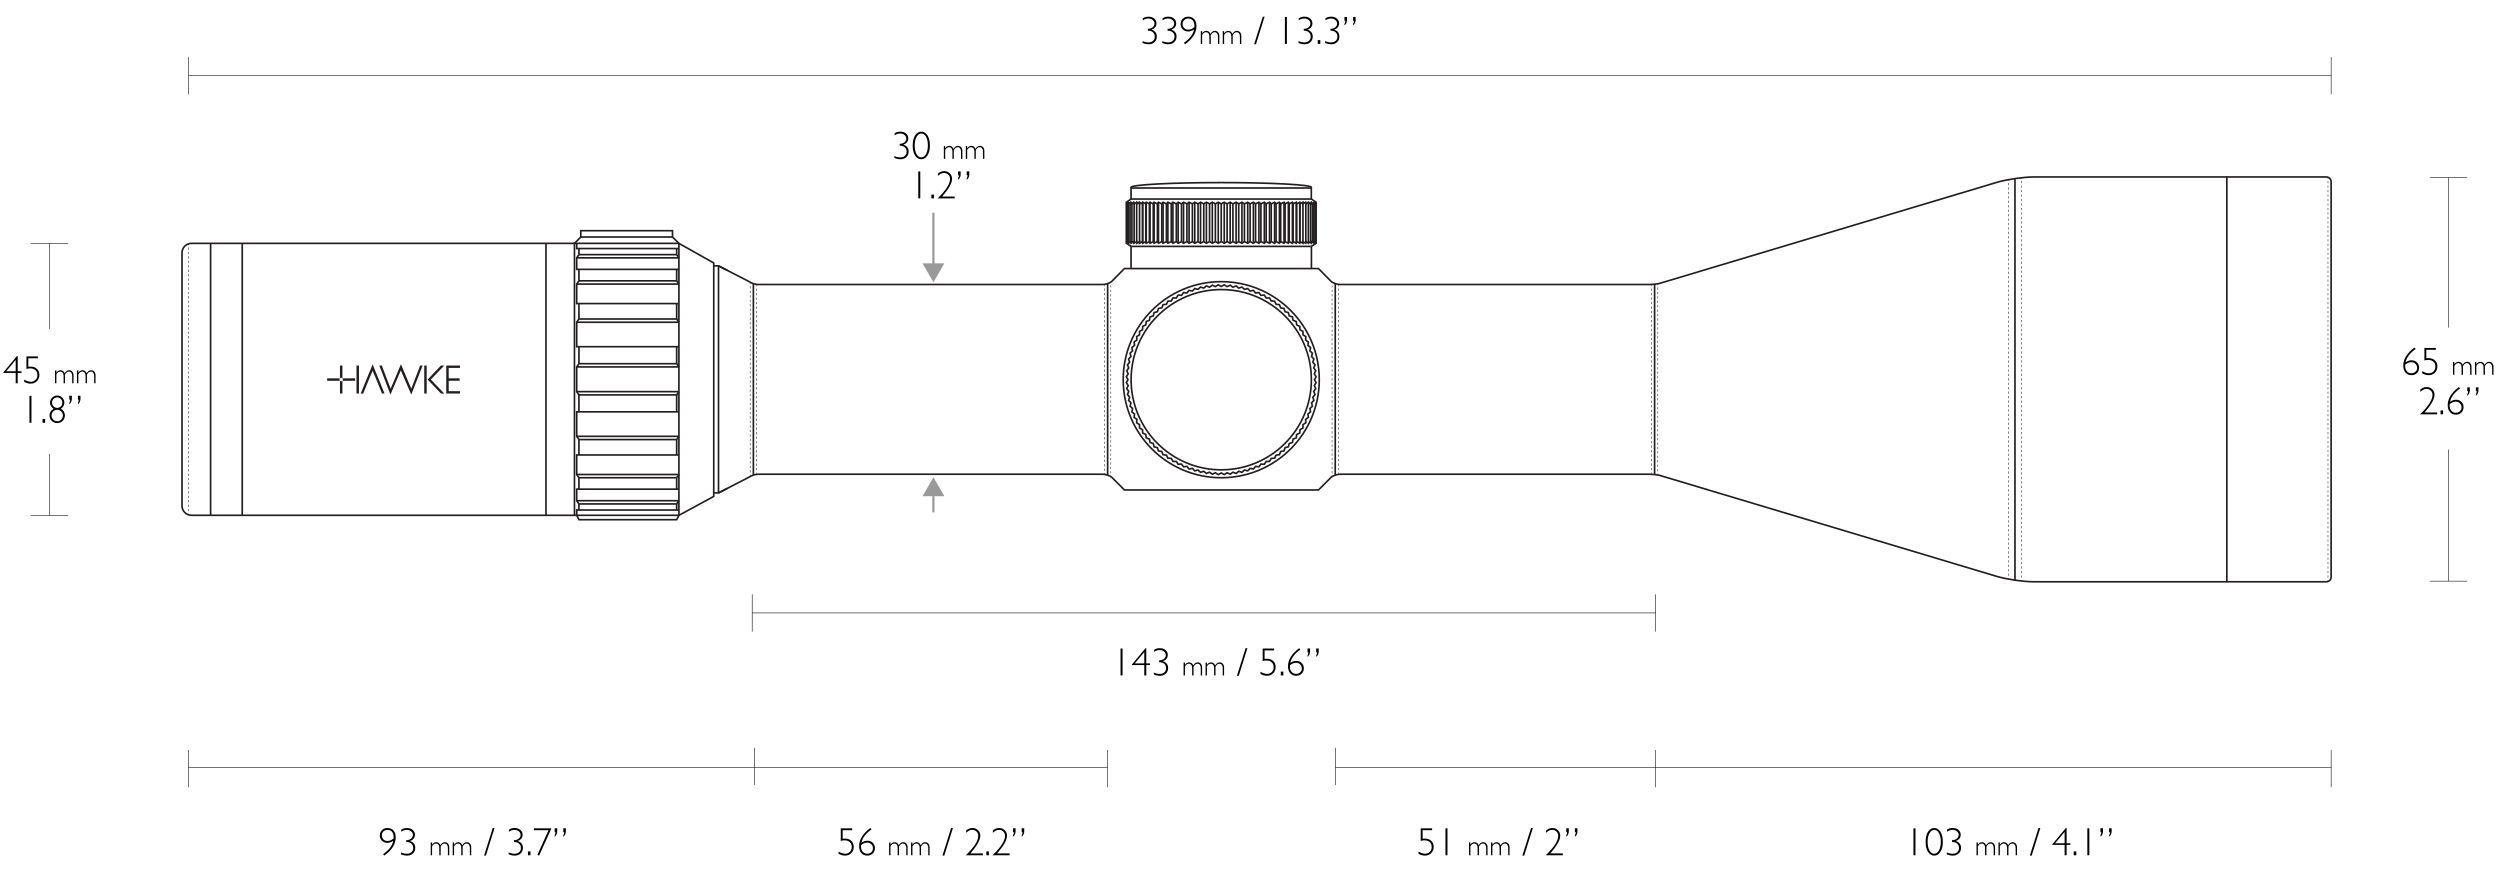 <?xml version="1.0" encoding="UTF-8"?><svg xmlns="http://www.w3.org/2000/svg" width="1140" height="400" viewBox="0 0 1140 400"><defs><style>.cls-1{stroke-dasharray:0 0 1.022 1.022;}.cls-1,.cls-2,.cls-3,.cls-4,.cls-5,.cls-6,.cls-7,.cls-8,.cls-9,.cls-10,.cls-11,.cls-12,.cls-13{fill:none;stroke-miterlimit:10;}.cls-1,.cls-2,.cls-3,.cls-4,.cls-6,.cls-7,.cls-8,.cls-9,.cls-10,.cls-11,.cls-12{stroke:#231f20;}.cls-1,.cls-3,.cls-4,.cls-6,.cls-7,.cls-8,.cls-9,.cls-10,.cls-11,.cls-12{stroke-width:.254px;}.cls-2{stroke-width:.763px;}.cls-4{stroke-dasharray:0 0 1.011 1.011;}.cls-5{stroke:#999;}.cls-6{stroke-dasharray:0 0 1.023 1.023;}.cls-7{stroke-dasharray:0 0 1.01 1.01;}.cls-8{stroke-dasharray:0 0 1.012 1.012;}.cls-9{stroke-dasharray:0 0 1.023 1.023;}.cls-14,.cls-15,.cls-16{stroke-width:0px;}.cls-10{stroke-dasharray:0 0 1.027 1.027;}.cls-11{stroke-dasharray:0 0 1.009 1.009;}.cls-12{stroke-dasharray:0 0 1.022 1.022;}.cls-15{fill:#231f20;}.cls-16{fill:#999;}.cls-13{stroke:#000;stroke-width:.25px;}</style></defs><g id="SCOPE"><polyline class="cls-2" points="325.464 121.225 327.642 121.225 331.821 123.379"/><line class="cls-2" x1="505.077" y1="216.546" x2="505.077" y2="129.286"/><line class="cls-3" x1="506.52" y1="217.414" x2="506.52" y2="216.905"/><line class="cls-11" x1="506.52" y1="215.896" x2="506.52" y2="129.593"/><line class="cls-3" x1="506.52" y1="129.089" x2="506.52" y2="128.58"/><line class="cls-3" x1="503.634" y1="216.259" x2="503.634" y2="215.751"/><line class="cls-10" x1="503.634" y1="214.724" x2="503.634" y2="131.045"/><line class="cls-3" x1="503.634" y1="130.531" x2="503.634" y2="130.023"/><line class="cls-2" x1="608.869" y1="129.2" x2="608.869" y2="216.794"/><line class="cls-3" x1="610.313" y1="130.023" x2="610.313" y2="130.531"/><line class="cls-6" x1="610.313" y1="131.555" x2="610.313" y2="214.951"/><line class="cls-3" x1="610.313" y1="215.463" x2="610.313" y2="215.971"/><line class="cls-3" x1="607.425" y1="128.58" x2="607.425" y2="129.089"/><line class="cls-11" x1="607.425" y1="130.098" x2="607.425" y2="216.4"/><line class="cls-3" x1="607.425" y1="216.905" x2="607.425" y2="217.414"/><line class="cls-2" x1="754.5" y1="129.446" x2="754.5" y2="216.442"/><line class="cls-3" x1="755.943" y1="129.552" x2="755.943" y2="130.06"/><line class="cls-7" x1="755.943" y1="131.071" x2="755.943" y2="215.428"/><line class="cls-3" x1="755.943" y1="215.934" x2="755.943" y2="216.442"/><line class="cls-3" x1="753.058" y1="130.023" x2="753.058" y2="130.531"/><line class="cls-6" x1="753.058" y1="131.555" x2="753.058" y2="214.951"/><line class="cls-3" x1="753.058" y1="215.463" x2="753.058" y2="215.971"/><line class="cls-2" x1="918.823" y1="81.439" x2="918.823" y2="264.555"/><line class="cls-2" x1="1015.433" y1="80.703" x2="1015.433" y2="265.291"/><line class="cls-3" x1="921.712" y1="80.992" x2="921.712" y2="81.501"/><line class="cls-1" x1="921.712" y1="82.522" x2="921.712" y2="263.906"/><line class="cls-3" x1="921.712" y1="264.417" x2="921.712" y2="264.926"/><line class="cls-3" x1="915.936" y1="81.912" x2="915.936" y2="82.421"/><line class="cls-8" x1="915.936" y1="83.433" x2="915.936" y2="263.068"/><line class="cls-3" x1="915.936" y1="263.574" x2="915.936" y2="264.082"/><line class="cls-3" x1="85.886" y1="111.31" x2="85.886" y2="111.819"/><line class="cls-4" x1="85.886" y1="112.83" x2="85.886" y2="233.677"/><line class="cls-3" x1="85.886" y1="234.183" x2="85.886" y2="234.691"/><line class="cls-2" x1="110.457" y1="110.974" x2="110.457" y2="234.979"/><line class="cls-2" x1="248.968" y1="110.974" x2="248.968" y2="234.979"/><polygon class="cls-2" points="302.099 234.99 261.956 234.99 261.956 110.987 305.417 110.987 309.582 110.974 325.464 119.928 325.464 226.355 309.582 234.979 302.099 234.99"/><line class="cls-2" x1="343.541" y1="216.548" x2="343.541" y2="129.446"/><line class="cls-3" x1="344.984" y1="215.971" x2="344.984" y2="215.463"/><line class="cls-6" x1="344.984" y1="214.439" x2="344.984" y2="131.043"/><line class="cls-3" x1="344.984" y1="130.531" x2="344.984" y2="130.023"/><line class="cls-3" x1="342.097" y1="216.969" x2="342.097" y2="216.46"/><line class="cls-9" x1="342.097" y1="215.437" x2="342.097" y2="130.045"/><line class="cls-3" x1="342.097" y1="129.534" x2="342.097" y2="129.025"/><line class="cls-2" x1="327.642" y1="224.769" x2="327.642" y2="121.225"/><path class="cls-2" d="M261.969,110.974H87.326c-2.39,0-4.326,1.938-4.326,4.326v115.353c0,2.391,1.937,4.326,4.326,4.326h174.643"/><line class="cls-2" x1="96.036" y1="110.974" x2="96.036" y2="234.979"/><polygon class="cls-15" points="164.464 179.448 165.628 179.448 167.335 175.257 167.631 174.518 169.917 169.016 172.186 174.516 174.19 179.448 175.355 179.448 169.918 166.14 164.464 179.448 164.464 179.448"/><polygon class="cls-15" points="187.537 177.229 182.825 166.084 178.128 177.235 174.111 166.693 172.967 166.693 178.036 179.957 182.775 168.905 187.53 179.951 192.726 166.693 191.581 166.693 187.537 177.229 187.537 177.229"/><polygon class="cls-15" points="201.063 166.693 195.007 173.073 201.078 179.448 202.574 179.448 196.448 173.079 202.575 166.693 201.063 166.693 201.063 166.693"/><polygon class="cls-15" points="193.451 179.452 194.571 179.452 194.571 166.693 193.451 166.693 193.451 179.452 193.451 179.452"/><polygon class="cls-15" points="203.489 179.448 209.752 179.448 209.752 178.377 204.611 178.377 204.611 173.628 209.599 173.628 209.599 172.519 204.611 172.519 204.611 167.764 209.752 167.764 209.752 166.693 203.489 166.693 203.489 179.448 203.489 179.448"/><polygon class="cls-15" points="162.568 179.452 163.688 179.452 163.688 166.693 162.568 166.693 162.568 179.452 162.568 179.452"/><path class="cls-15" d="M149.184,172.513v1.121h5.836c-.144-.145-.232-.342-.232-.56s.087-.417.232-.56h-5.836Z"/><path class="cls-15" d="M155.023,172.511c.143-.143.341-.233.56-.233.217,0,.414.089.558.233v-5.818h-1.119v5.818h0Z"/><path class="cls-15" d="M156.376,173.073c0,.219-.088.415-.231.56h5.798v-1.121h-5.799c.143.143.232.342.232.56h0Z"/><path class="cls-15" d="M155.023,173.636v5.817h1.119v-5.817c-.144.143-.342.231-.558.231-.22,0-.417-.087-.56-.231h0Z"/><line class="cls-3" x1="1061.559" y1="80.992" x2="1061.559" y2="81.501"/><line class="cls-12" x1="1061.559" y1="82.523" x2="1061.559" y2="263.983"/><line class="cls-3" x1="1061.559" y1="264.494" x2="1061.559" y2="265.003"/><polyline class="cls-2" points="331.741 222.655 327.642 224.769 325.464 224.769"/><path class="cls-2" d="M597.985,173.14c0,22.7-18.401,41.1-41.1,41.1s-41.1-18.4-41.1-41.1,18.401-41.099,41.1-41.099,41.1,18.4,41.1,41.099Z"/><polygon class="cls-2" points="556.884 130.617 558.244 129.878 559.554 130.701 560.958 130.051 562.214 130.951 563.656 130.39 564.853 131.37 566.325 130.899 567.458 131.952 568.96 131.577 570.023 132.698 571.546 132.415 572.539 133.604 574.073 133.419 574.99 134.663 576.536 134.576 577.37 135.877 578.918 135.885 579.67 137.237 581.214 137.342 581.877 138.737 583.414 138.94 583.99 140.374 585.508 140.672 585.993 142.141 587.49 142.535 587.884 144.031 589.352 144.516 589.65 146.034 591.087 146.612 591.288 148.147 592.685 148.812 592.788 150.356 594.141 151.108 594.149 152.654 595.451 153.49 595.361 155.034 596.607 155.951 596.423 157.487 597.609 158.478 597.329 160 598.45 161.064 598.074 162.566 599.127 163.699 598.656 165.172 599.636 166.37 599.074 167.812 599.976 169.069 599.326 170.471 600.147 171.781 599.408 173.14 600.147 174.499 599.326 175.811 599.976 177.214 599.074 178.47 599.636 179.912 598.656 181.109 599.127 182.581 598.074 183.714 598.45 185.216 597.329 186.282 597.609 187.802 596.423 188.795 596.607 190.33 595.361 191.246 595.451 192.792 594.149 193.626 594.141 195.175 592.788 195.926 592.685 197.47 591.288 198.134 591.087 199.67 589.65 200.246 589.352 201.764 587.884 202.249 587.49 203.746 585.993 204.139 585.508 205.608 583.99 205.906 583.414 207.341 581.877 207.543 581.214 208.94 579.67 209.044 578.918 210.397 577.37 210.405 576.536 211.707 574.99 211.617 574.073 212.863 572.539 212.678 571.546 213.865 570.023 213.584 568.96 214.705 567.458 214.33 566.325 215.381 564.853 214.91 563.656 215.89 562.214 215.329 560.958 216.232 559.554 215.582 558.244 216.402 556.884 215.663 555.525 216.402 554.214 215.582 552.811 216.232 551.555 215.329 550.113 215.89 548.915 214.91 547.443 215.381 546.31 214.33 544.808 214.705 543.744 213.584 542.222 213.865 541.23 212.678 539.694 212.863 538.778 211.617 537.233 211.707 536.396 210.405 534.85 210.397 534.099 209.044 532.555 208.94 531.89 207.543 530.355 207.341 529.778 205.906 528.26 205.608 527.775 204.139 526.278 203.746 525.885 202.249 524.416 201.764 524.118 200.246 522.682 199.67 522.481 198.134 521.085 197.47 520.98 195.926 519.628 195.175 519.619 193.626 518.318 192.792 518.407 191.246 517.161 190.33 517.347 188.795 516.16 187.802 516.441 186.282 515.32 185.216 515.695 183.714 514.642 182.581 515.113 181.109 514.133 179.912 514.695 178.47 513.793 177.214 514.443 175.811 513.621 174.499 514.361 173.14 513.621 171.781 514.443 170.471 513.793 169.069 514.695 167.812 514.133 166.37 515.113 165.172 514.642 163.699 515.695 162.566 515.32 161.064 516.441 160 516.16 158.478 517.347 157.487 517.161 155.951 518.407 155.034 518.318 153.49 519.619 152.654 519.628 151.108 520.98 150.356 521.085 148.812 522.481 148.147 522.682 146.612 524.118 146.034 524.416 144.516 525.885 144.031 526.278 142.535 527.775 142.141 528.26 140.672 529.778 140.374 530.355 138.94 531.89 138.737 532.555 137.342 534.099 137.237 534.85 135.885 536.396 135.877 537.233 134.576 538.778 134.663 539.694 133.419 541.23 133.604 542.222 132.415 543.744 132.698 544.808 131.577 546.31 131.952 547.443 130.899 548.915 131.37 550.113 130.39 551.555 130.951 552.811 130.051 554.214 130.701 555.525 129.878 556.884 130.617"/><path class="cls-2" d="M601.59,173.142c0,24.689-20.016,44.703-44.705,44.703s-44.705-20.014-44.705-44.703,20.015-44.705,44.705-44.705,44.705,20.014,44.705,44.705Z"/><polygon class="cls-2" points="513.621 110.169 513.621 110.334 514.377 110.169 514.465 110.911 515.686 110.169 515.775 110.911 516.996 110.169 517.097 110.911 518.318 110.169 518.407 110.911 519.628 110.169 519.628 110.911 520.98 110.169 521.085 110.911 522.481 110.169 522.682 110.911 524.118 110.169 524.416 110.911 525.885 110.169 526.278 110.911 527.775 110.169 528.26 110.911 529.778 110.169 530.355 110.911 531.89 110.169 532.555 110.911 534.099 110.169 534.85 110.911 536.398 110.169 537.233 110.911 538.778 110.169 539.694 110.911 541.23 110.169 542.222 110.911 543.744 110.169 544.808 110.911 546.31 110.169 547.443 110.911 548.915 110.169 550.113 110.911 551.555 110.169 552.811 110.911 554.214 110.169 555.525 110.911 556.884 110.171 558.244 110.911 559.554 110.169 560.958 110.911 562.214 110.169 563.656 110.911 564.853 110.169 566.325 110.911 567.458 110.169 568.96 110.911 570.023 110.169 571.546 110.911 572.539 110.169 574.073 110.911 574.99 110.169 576.536 110.911 577.37 110.169 578.918 110.911 579.67 110.169 581.214 110.911 581.877 110.169 583.414 110.911 583.99 110.169 585.508 110.911 585.993 110.169 587.49 110.911 587.884 110.169 589.352 110.911 589.65 110.169 591.087 110.911 591.288 110.169 592.685 110.911 592.788 110.169 594.141 110.911 594.141 110.169 595.361 110.911 595.451 110.169 596.671 110.911 596.773 110.169 597.995 110.911 598.082 110.169 599.304 110.911 599.392 110.169 600.147 110.334 600.147 110.169 600.147 92.958 600.147 92.793 599.392 92.958 599.304 92.217 598.082 92.958 597.995 92.217 596.773 92.958 596.671 92.217 595.451 92.958 595.361 92.217 594.141 92.958 594.141 92.217 592.788 92.958 592.685 92.217 591.288 92.958 591.087 92.217 589.65 92.958 589.352 92.217 587.884 92.958 587.49 92.217 585.993 92.958 585.508 92.217 583.99 92.958 583.414 92.217 581.877 92.958 581.214 92.217 579.67 92.958 578.918 92.217 577.37 92.958 576.536 92.217 574.99 92.958 574.073 92.217 572.539 92.958 571.546 92.217 570.023 92.958 568.96 92.217 567.458 92.958 566.325 92.217 564.853 92.958 563.656 92.217 562.214 92.958 560.958 92.217 559.554 92.958 558.244 92.217 556.884 92.956 555.525 92.217 554.214 92.958 552.811 92.217 551.555 92.958 550.113 92.217 548.915 92.958 547.443 92.217 546.31 92.958 544.808 92.217 543.744 92.958 542.222 92.217 541.23 92.958 539.694 92.217 538.778 92.958 537.233 92.217 536.398 92.958 534.85 92.217 534.099 92.958 532.555 92.217 531.89 92.958 530.355 92.217 529.778 92.958 528.26 92.217 527.775 92.958 526.278 92.217 525.885 92.958 524.416 92.217 524.118 92.958 522.682 92.217 522.481 92.958 521.085 92.217 520.98 92.958 519.628 92.217 519.628 92.958 518.407 92.217 518.318 92.958 517.097 92.217 516.996 92.958 515.775 92.217 515.686 92.958 514.465 92.217 514.377 92.958 513.621 92.793 513.621 92.958 513.621 110.169"/><line class="cls-2" x1="558.244" y1="92.217" x2="558.244" y2="110.911"/><line class="cls-2" x1="560.958" y1="92.217" x2="560.958" y2="110.911"/><line class="cls-2" x1="563.656" y1="92.217" x2="563.656" y2="110.911"/><line class="cls-2" x1="566.325" y1="92.217" x2="566.325" y2="110.911"/><line class="cls-2" x1="568.96" y1="92.217" x2="568.96" y2="110.911"/><line class="cls-2" x1="571.546" y1="92.217" x2="571.546" y2="110.911"/><line class="cls-2" x1="574.073" y1="92.217" x2="574.073" y2="110.911"/><line class="cls-2" x1="576.536" y1="92.217" x2="576.536" y2="110.911"/><line class="cls-2" x1="578.918" y1="92.217" x2="578.918" y2="110.911"/><line class="cls-2" x1="581.214" y1="92.217" x2="581.214" y2="110.911"/><line class="cls-2" x1="585.508" y1="92.217" x2="585.508" y2="110.911"/><line class="cls-2" x1="587.49" y1="92.217" x2="587.49" y2="110.911"/><line class="cls-2" x1="589.352" y1="92.217" x2="589.352" y2="110.911"/><line class="cls-2" x1="591.087" y1="92.217" x2="591.087" y2="110.911"/><line class="cls-2" x1="592.685" y1="92.217" x2="592.685" y2="110.911"/><line class="cls-2" x1="594.141" y1="92.217" x2="594.141" y2="110.911"/><line class="cls-2" x1="595.451" y1="92.505" x2="595.451" y2="110.623"/><line class="cls-2" x1="596.607" y1="92.217" x2="596.607" y2="110.911"/><line class="cls-2" x1="597.609" y1="92.505" x2="597.609" y2="110.623"/><line class="cls-2" x1="598.45" y1="92.505" x2="598.45" y2="110.623"/><line class="cls-2" x1="599.127" y1="92.217" x2="599.127" y2="110.911"/><line class="cls-2" x1="599.636" y1="92.217" x2="599.636" y2="110.911"/><line class="cls-2" x1="599.976" y1="92.505" x2="599.976" y2="110.623"/><line class="cls-2" x1="583.414" y1="92.217" x2="583.414" y2="110.911"/><line class="cls-2" x1="556.884" y1="92.958" x2="556.884" y2="110.209"/><line class="cls-2" x1="559.554" y1="92.958" x2="559.554" y2="110.209"/><line class="cls-2" x1="562.214" y1="92.958" x2="562.214" y2="110.209"/><line class="cls-2" x1="564.853" y1="92.958" x2="564.853" y2="110.209"/><line class="cls-2" x1="567.458" y1="92.958" x2="567.458" y2="110.209"/><line class="cls-2" x1="570.04" y1="93.061" x2="570.04" y2="110.312"/><line class="cls-2" x1="572.539" y1="92.958" x2="572.539" y2="110.209"/><line class="cls-2" x1="574.99" y1="92.958" x2="574.99" y2="110.209"/><line class="cls-2" x1="577.37" y1="92.958" x2="577.37" y2="110.209"/><line class="cls-2" x1="579.67" y1="92.958" x2="579.67" y2="110.209"/><line class="cls-2" x1="581.877" y1="92.958" x2="581.877" y2="110.209"/><line class="cls-2" x1="583.99" y1="92.958" x2="583.99" y2="110.209"/><line class="cls-2" x1="585.993" y1="92.958" x2="585.993" y2="110.209"/><line class="cls-2" x1="587.884" y1="92.958" x2="587.884" y2="110.209"/><line class="cls-2" x1="589.65" y1="92.958" x2="589.65" y2="110.209"/><line class="cls-2" x1="591.288" y1="92.958" x2="591.288" y2="110.209"/><line class="cls-2" x1="592.788" y1="92.958" x2="592.788" y2="110.209"/><line class="cls-2" x1="555.525" y1="110.911" x2="555.525" y2="92.217"/><line class="cls-2" x1="552.811" y1="110.911" x2="552.811" y2="92.217"/><line class="cls-2" x1="550.113" y1="110.911" x2="550.113" y2="92.217"/><line class="cls-2" x1="547.443" y1="110.911" x2="547.443" y2="92.217"/><line class="cls-2" x1="544.808" y1="110.911" x2="544.808" y2="92.217"/><line class="cls-2" x1="542.222" y1="110.911" x2="542.222" y2="92.217"/><line class="cls-2" x1="539.694" y1="110.911" x2="539.694" y2="92.217"/><line class="cls-2" x1="537.233" y1="110.911" x2="537.233" y2="92.217"/><line class="cls-2" x1="534.85" y1="110.911" x2="534.85" y2="92.217"/><line class="cls-2" x1="532.555" y1="110.911" x2="532.555" y2="92.217"/><line class="cls-2" x1="528.26" y1="110.911" x2="528.26" y2="92.217"/><line class="cls-2" x1="526.278" y1="110.911" x2="526.278" y2="92.217"/><line class="cls-2" x1="524.416" y1="110.911" x2="524.416" y2="92.217"/><line class="cls-2" x1="522.682" y1="110.911" x2="522.682" y2="92.217"/><line class="cls-2" x1="521.085" y1="110.911" x2="521.085" y2="92.217"/><line class="cls-2" x1="519.628" y1="110.911" x2="519.628" y2="92.217"/><line class="cls-2" x1="518.318" y1="110.623" x2="518.318" y2="92.505"/><line class="cls-2" x1="517.162" y1="110.911" x2="517.162" y2="92.217"/><line class="cls-2" x1="516.159" y1="110.623" x2="516.159" y2="92.505"/><line class="cls-2" x1="515.319" y1="110.623" x2="515.319" y2="92.505"/><line class="cls-2" x1="514.642" y1="110.911" x2="514.642" y2="92.217"/><line class="cls-2" x1="514.133" y1="110.911" x2="514.133" y2="92.217"/><line class="cls-2" x1="513.793" y1="110.623" x2="513.793" y2="92.505"/><line class="cls-2" x1="530.355" y1="110.911" x2="530.355" y2="92.217"/><line class="cls-2" x1="554.214" y1="110.169" x2="554.214" y2="92.918"/><line class="cls-2" x1="551.555" y1="110.169" x2="551.555" y2="92.918"/><line class="cls-2" x1="548.915" y1="110.169" x2="548.915" y2="92.918"/><line class="cls-2" x1="546.31" y1="110.169" x2="546.31" y2="92.918"/><line class="cls-2" x1="543.728" y1="110.067" x2="543.728" y2="92.816"/><line class="cls-2" x1="541.23" y1="110.169" x2="541.23" y2="92.918"/><line class="cls-2" x1="538.778" y1="110.169" x2="538.778" y2="92.918"/><line class="cls-2" x1="536.398" y1="110.169" x2="536.398" y2="92.918"/><line class="cls-2" x1="534.099" y1="110.169" x2="534.099" y2="92.918"/><line class="cls-2" x1="531.89" y1="110.169" x2="531.89" y2="92.918"/><line class="cls-2" x1="529.778" y1="110.169" x2="529.778" y2="92.918"/><line class="cls-2" x1="527.775" y1="110.169" x2="527.775" y2="92.918"/><line class="cls-2" x1="525.885" y1="110.169" x2="525.885" y2="92.918"/><line class="cls-2" x1="524.118" y1="110.169" x2="524.118" y2="92.918"/><line class="cls-2" x1="522.481" y1="110.169" x2="522.481" y2="92.918"/><line class="cls-2" x1="520.98" y1="110.169" x2="520.98" y2="92.918"/><polyline class="cls-2" points="515.762 90.773 515.762 85.727 597.961 85.727 597.961 90.773"/><line class="cls-2" x1="515.762" y1="112.358" x2="598.074" y2="112.358"/><polyline class="cls-2" points="515.762 122.469 515.762 112.373 513.621 110.927 513.621 110.551"/><polyline class="cls-2" points="598.007 122.469 598.007 112.373 600.147 110.927 600.147 110.484"/><polyline class="cls-2" points="600.147 92.663 600.147 92.22 598.007 90.773 515.762 90.773 513.621 92.22 513.621 92.595"/><path class="cls-2" d="M516.061,85.684c-.198-.086-.299-.172-.299-.261,0-1.19,18.494-2.163,41.099-2.163s41.1.973,41.1,2.163c0,.085-.094.169-.276.251"/><line class="cls-2" x1="262.973" y1="178.589" x2="309.582" y2="178.589"/><line class="cls-2" x1="263.993" y1="200.443" x2="308.563" y2="200.443"/><line class="cls-2" x1="262.973" y1="198.966" x2="309.582" y2="198.966"/><line class="cls-2" x1="262.973" y1="216.368" x2="309.582" y2="216.368"/><line class="cls-2" x1="262.973" y1="228.32" x2="309.582" y2="228.32"/><line class="cls-2" x1="309.582" y1="216.368" x2="308.563" y2="217.845"/><polyline class="cls-2" points="263.993 217.845 262.973 216.368 262.973 207.474 309.582 207.474"/><line class="cls-2" x1="263.993" y1="217.845" x2="308.563" y2="217.845"/><line class="cls-2" x1="309.582" y1="228.32" x2="308.563" y2="229.797"/><polyline class="cls-2" points="263.993 229.797 262.973 228.32 262.973 223.063 309.582 223.063"/><polyline class="cls-2" points="262.973 234.919 262.973 232.574 309.582 232.574"/><line class="cls-2" x1="263.993" y1="229.797" x2="308.563" y2="229.797"/><line class="cls-2" x1="309.582" y1="198.966" x2="308.563" y2="200.443"/><polyline class="cls-2" points="263.993 200.443 262.973 198.966 262.973 187.799 309.582 187.799"/><line class="cls-2" x1="263.993" y1="180.066" x2="263.993" y2="187.799"/><line class="cls-2" x1="263.993" y1="200.443" x2="263.993" y2="207.474"/><line class="cls-2" x1="308.563" y1="200.443" x2="308.563" y2="207.474"/><line class="cls-2" x1="263.993" y1="217.845" x2="263.993" y2="223.063"/><line class="cls-2" x1="308.563" y1="217.845" x2="308.563" y2="223.063"/><line class="cls-2" x1="263.993" y1="229.797" x2="263.993" y2="232.574"/><line class="cls-2" x1="308.563" y1="229.797" x2="308.563" y2="232.574"/><line class="cls-2" x1="308.563" y1="180.066" x2="308.563" y2="187.799"/><polyline class="cls-2" points="262.973 234.919 263.993 236.982 308.563 236.982 309.582 235.006"/><polyline class="cls-2" points="309.582 167.317 308.563 165.84 263.993 165.84 262.973 167.317 262.973 178.589 263.993 180.066 308.563 180.066 309.582 178.589"/><line class="cls-2" x1="309.582" y1="167.317" x2="262.973" y2="167.317"/><line class="cls-2" x1="308.563" y1="145.463" x2="263.993" y2="145.463"/><line class="cls-2" x1="309.582" y1="146.94" x2="262.973" y2="146.94"/><line class="cls-2" x1="309.582" y1="129.538" x2="262.973" y2="129.538"/><line class="cls-2" x1="309.582" y1="117.586" x2="262.973" y2="117.586"/><polyline class="cls-2" points="309.582 138.433 262.973 138.433 262.973 129.538 263.993 128.061"/><line class="cls-2" x1="308.563" y1="128.061" x2="309.582" y2="129.538"/><line class="cls-2" x1="308.563" y1="128.061" x2="263.993" y2="128.061"/><polyline class="cls-2" points="309.582 122.843 262.973 122.843 262.973 117.586 263.993 116.109"/><line class="cls-2" x1="308.563" y1="116.109" x2="309.582" y2="117.586"/><polyline class="cls-2" points="309.582 113.332 262.973 113.332 262.973 110.901"/><line class="cls-2" x1="309.582" y1="234.99" x2="309.582" y2="110.987"/><line class="cls-2" x1="308.563" y1="116.109" x2="263.993" y2="116.109"/><polyline class="cls-2" points="309.582 158.107 262.973 158.107 262.973 146.94 263.993 145.463"/><line class="cls-2" x1="308.563" y1="145.463" x2="309.582" y2="146.94"/><line class="cls-2" x1="308.563" y1="165.84" x2="308.563" y2="158.107"/><line class="cls-2" x1="308.563" y1="145.463" x2="308.563" y2="138.433"/><line class="cls-2" x1="263.993" y1="145.463" x2="263.993" y2="138.433"/><line class="cls-2" x1="308.563" y1="128.061" x2="308.563" y2="122.843"/><line class="cls-2" x1="263.993" y1="128.061" x2="263.993" y2="122.843"/><line class="cls-2" x1="308.563" y1="116.109" x2="308.563" y2="113.332"/><line class="cls-2" x1="263.993" y1="116.109" x2="263.993" y2="113.332"/><line class="cls-2" x1="263.993" y1="165.84" x2="263.993" y2="158.107"/><polyline class="cls-2" points="261.956 110.987 264.834 108.081 264.834 105.187 306.668 105.187 306.668 108.081 309.582 110.974"/><line class="cls-2" x1="264.834" y1="108.081" x2="306.668" y2="108.081"/><path class="cls-2" d="M327.642,121.225l14.119,7.279c.979.677,2.752,1.231,3.942,1.231h157.21c1.19,0,2.949-.575,3.909-1.277l5.906-5.989h88.503l5.892,5.987c.96.704,2.718,1.279,3.908,1.279h141.305c1.189,0,3.114-.206,4.278-.459l153.91-46.121c4.564-1.348,12.192-2.452,16.951-2.452h133.361c1.189,0,2.163.973,2.163,2.163v180.262c0,1.189-.974,2.163-2.163,2.163h-133.361c-4.759,0-12.387-1.103-16.951-2.452l-153.91-46.122c-1.163-.252-3.088-.458-4.278-.458h-141.305c-1.19,0-2.952.57-3.916,1.267l-5.884,5.895h-88.503l-5.897-5.897c-.965-.696-2.728-1.265-3.918-1.265h-157.21c-1.19,0-2.963.553-3.942,1.23l-14.119,7.279"/></g><g id="DIM_LiNES"><line class="cls-13" x1="1063" y1="43" x2="1063" y2="26.001"/><line class="cls-13" x1="86" y1="43" x2="86" y2="26.001"/><line class="cls-13" x1="86" y1="34.5" x2="1063" y2="34.5"/><line class="cls-13" x1="755" y1="288" x2="755" y2="271.001"/><line class="cls-13" x1="343" y1="288" x2="343" y2="271.001"/><line class="cls-13" x1="343" y1="279.5" x2="755" y2="279.5"/><line class="cls-13" x1="344" y1="358" x2="344" y2="341.001"/><line class="cls-13" x1="86" y1="359" x2="86" y2="342.001"/><line class="cls-13" x1="505" y1="359" x2="505" y2="342.001"/><line class="cls-13" x1="1108" y1="265" x2="1124.999" y2="265"/><line class="cls-13" x1="1108" y1="81" x2="1124.999" y2="81"/><line class="cls-13" x1="1116.5" y1="204.938" x2="1116.5" y2="265"/><line class="cls-13" x1="1116.5" y1="81" x2="1116.5" y2="149.369"/><line class="cls-13" x1="14" y1="235" x2="30.999" y2="235"/><line class="cls-13" x1="14" y1="111" x2="30.999" y2="111"/><line class="cls-13" x1="22.5" y1="207" x2="22.5" y2="235"/><line class="cls-13" x1="22.5" y1="111" x2="22.5" y2="150"/><line class="cls-5" x1="425.647" y1="224.806" x2="425.647" y2="233.669"/><polygon class="cls-16" points="420.661 226.265 425.647 217.629 430.634 226.265 420.661 226.265"/><line class="cls-5" x1="425.647" y1="97" x2="425.647" y2="121.531"/><polygon class="cls-16" points="420.661 120.072 425.647 128.708 430.634 120.072 420.661 120.072"/><line class="cls-13" x1="86" y1="350" x2="344" y2="350"/><line class="cls-13" x1="344" y1="350" x2="505" y2="350"/><line class="cls-13" x1="609" y1="358" x2="609" y2="341.001"/><line class="cls-13" x1="1063" y1="359" x2="1063" y2="342.001"/><line class="cls-13" x1="755" y1="359" x2="755" y2="342.001"/><line class="cls-13" x1="609" y1="350" x2="755" y2="350"/><line class="cls-13" x1="755" y1="350" x2="1063" y2="350"/></g><g id="TEXT"><path class="cls-14" d="M521.113,9.261v-.879c.715-.527,1.576-.791,2.584-.791,1.072,0,1.95.29,2.632.87s1.024,1.321,1.024,2.224c0,.644-.19,1.219-.571,1.723s-.935.867-1.661,1.09v.035c1.588.533,2.382,1.576,2.382,3.129,0,1.084-.362,1.942-1.085,2.575s-1.586.949-2.588.949c-1.02,0-1.963-.202-2.83-.606v-.844c.844.393,1.752.589,2.725.589.85,0,1.538-.24,2.065-.721s.791-1.11.791-1.89c0-.838-.28-1.504-.839-2s-1.335-.734-2.325-.716v-.861c.902,0,1.632-.233,2.188-.699s.835-1.027.835-1.683c0-.65-.268-1.197-.804-1.639s-1.206-.664-2.008-.664c-.879,0-1.717.27-2.514.809Z"/><path class="cls-14" d="M530.113,9.261v-.879c.715-.527,1.576-.791,2.584-.791,1.072,0,1.949.29,2.633.87.682.58,1.023,1.321,1.023,2.224,0,.644-.19,1.219-.571,1.723s-.935.867-1.661,1.09v.035c1.588.533,2.382,1.576,2.382,3.129,0,1.084-.362,1.942-1.085,2.575-.725.633-1.587.949-2.589.949-1.02,0-1.963-.202-2.83-.606v-.844c.844.393,1.752.589,2.725.589.85,0,1.538-.24,2.065-.721s.791-1.11.791-1.89c0-.838-.28-1.504-.84-2s-1.334-.734-2.324-.716v-.861c.902,0,1.632-.233,2.188-.699s.835-1.027.835-1.683c0-.65-.268-1.197-.805-1.639-.535-.442-1.205-.664-2.008-.664-.879,0-1.717.27-2.514.809Z"/><path class="cls-14" d="M540.37,20.186l-.501-.659c2.707-1.951,4.242-3.976,4.606-6.073-.955.615-1.855.923-2.698.923-.967,0-1.778-.324-2.435-.971s-.984-1.446-.984-2.395c0-.996.323-1.815.971-2.457s1.476-.962,2.483-.962c1.166,0,2.087.384,2.765,1.151.676.768,1.015,1.816,1.015,3.147,0,3.053-1.74,5.818-5.221,8.297ZM544.632,12.364c.018-.188.026-.369.026-.545,0-1.055-.245-1.879-.733-2.474-.49-.595-1.177-.892-2.062-.892-.727,0-1.341.239-1.841.716-.502.477-.752,1.074-.752,1.789,0,.727.242,1.335.725,1.824.484.489,1.089.734,1.815.734,1.031,0,1.972-.384,2.821-1.151Z"/><path class="cls-14" d="M548.179,14.188v1.028h.025c.475-.762,1.095-1.143,1.86-1.143.893,0,1.522.468,1.886,1.403.55-.935,1.227-1.403,2.031-1.403.605,0,1.094.216,1.466.647s.559,1.005.559,1.72v3.586h-.622v-3.313c0-.63-.133-1.127-.4-1.488-.266-.362-.641-.543-1.123-.543-.359,0-.673.108-.94.324s-.542.563-.825,1.041v3.98h-.628v-3.326c0-.647-.139-1.145-.416-1.495-.277-.349-.648-.523-1.114-.523-.677,0-1.263.417-1.759,1.25v4.094h-.621v-5.84h.621Z"/><path class="cls-14" d="M558.203,14.188v1.028h.025c.475-.762,1.095-1.143,1.86-1.143.893,0,1.522.468,1.886,1.403.55-.935,1.227-1.403,2.031-1.403.605,0,1.094.216,1.466.647s.559,1.005.559,1.72v3.586h-.622v-3.313c0-.63-.133-1.127-.4-1.488-.266-.362-.641-.543-1.123-.543-.359,0-.673.108-.94.324s-.542.563-.825,1.041v3.98h-.628v-3.326c0-.647-.139-1.145-.416-1.495-.277-.349-.648-.523-1.114-.523-.677,0-1.263.417-1.759,1.25v4.094h-.621v-5.84h.621Z"/><path class="cls-14" d="M575.837,7.591h.829l-3.942,12.595h-.848l3.961-12.595Z"/><path class="cls-14" d="M586.826,7.75v12.278h-.914V7.75h.914Z"/><path class="cls-14" d="M592.214,9.261v-.879c.715-.527,1.576-.791,2.584-.791,1.072,0,1.949.29,2.633.87.682.58,1.023,1.321,1.023,2.224,0,.644-.19,1.219-.571,1.723s-.935.867-1.661,1.09v.035c1.588.533,2.382,1.576,2.382,3.129,0,1.084-.362,1.942-1.085,2.575-.725.633-1.587.949-2.589.949-1.02,0-1.963-.202-2.83-.606v-.844c.844.393,1.752.589,2.725.589.85,0,1.538-.24,2.065-.721s.791-1.11.791-1.89c0-.838-.28-1.504-.84-2s-1.334-.734-2.324-.716v-.861c.902,0,1.632-.233,2.188-.699s.835-1.027.835-1.683c0-.65-.268-1.197-.805-1.639-.535-.442-1.205-.664-2.008-.664-.879,0-1.717.27-2.514.809Z"/><path class="cls-14" d="M602.058,18.279v1.749h-1.169v-1.749h1.169Z"/><path class="cls-14" d="M604.395,9.261v-.879c.715-.527,1.576-.791,2.584-.791,1.072,0,1.949.29,2.633.87.682.58,1.023,1.321,1.023,2.224,0,.644-.19,1.219-.571,1.723s-.935.867-1.661,1.09v.035c1.588.533,2.382,1.576,2.382,3.129,0,1.084-.362,1.942-1.085,2.575-.725.633-1.587.949-2.589.949-1.02,0-1.963-.202-2.83-.606v-.844c.844.393,1.752.589,2.725.589.85,0,1.538-.24,2.065-.721s.791-1.11.791-1.89c0-.838-.28-1.504-.84-2s-1.334-.734-2.324-.716v-.861c.902,0,1.632-.233,2.188-.699s.835-1.027.835-1.683c0-.65-.268-1.197-.805-1.639-.535-.442-1.205-.664-2.008-.664-.879,0-1.717.27-2.514.809Z"/><path class="cls-14" d="M614.239,7.714v1.371c0,1.066-.39,1.893-1.169,2.478v-.624c.252-.357.378-.85.378-1.477h-.378v-1.749h1.169ZM618.177,7.714v1.371c0,1.066-.39,1.893-1.169,2.478v-.624c.252-.357.378-.85.378-1.477h-.378v-1.749h1.169Z"/><path class="cls-14" d="M175.22,390.157l-.501-.659c2.707-1.951,4.242-3.976,4.606-6.073-.955.615-1.855.923-2.698.923-.967,0-1.778-.324-2.435-.972s-.984-1.445-.984-2.394c0-.996.324-1.815.972-2.457s1.475-.962,2.482-.962c1.166,0,2.088.384,2.765,1.151s1.015,1.816,1.015,3.147c0,3.053-1.74,5.818-5.221,8.297ZM179.482,382.335c.018-.188.026-.369.026-.545,0-1.055-.244-1.88-.733-2.475s-1.177-.892-2.062-.892c-.727,0-1.34.238-1.841.716s-.752,1.074-.752,1.789c0,.727.242,1.334.726,1.823s1.088.734,1.815.734c1.031,0,1.972-.384,2.821-1.151Z"/><path class="cls-14" d="M182.963,379.232v-.879c.715-.527,1.576-.791,2.584-.791,1.072,0,1.95.29,2.633.87s1.023,1.321,1.023,2.224c0,.644-.19,1.219-.571,1.723s-.935.867-1.661,1.09v.035c1.588.533,2.382,1.576,2.382,3.129,0,1.084-.361,1.942-1.085,2.575s-1.587.949-2.589.949c-1.02,0-1.963-.202-2.83-.606v-.844c.844.393,1.752.589,2.725.589.85,0,1.538-.24,2.065-.721s.791-1.11.791-1.89c0-.838-.279-1.505-.839-2s-1.335-.733-2.325-.716v-.861c.902,0,1.632-.233,2.188-.699s.835-1.026.835-1.683c0-.65-.268-1.197-.804-1.64s-1.206-.663-2.009-.663c-.879,0-1.717.27-2.514.809Z"/><path class="cls-14" d="M197.031,384.159v1.028h.025c.474-.762,1.094-1.143,1.859-1.143.894,0,1.522.468,1.886,1.402.55-.935,1.227-1.402,2.031-1.402.605,0,1.094.216,1.466.647.373.432.559,1.005.559,1.72v3.587h-.622v-3.313c0-.631-.133-1.127-.399-1.488-.267-.362-.642-.543-1.124-.543-.359,0-.673.107-.94.323s-.541.564-.825,1.041v3.981h-.628v-3.326c0-.647-.139-1.145-.416-1.495-.277-.349-.648-.523-1.114-.523-.677,0-1.263.417-1.758,1.25v4.095h-.622v-5.84h.622Z"/><path class="cls-14" d="M207.054,384.159v1.028h.025c.475-.762,1.094-1.143,1.86-1.143.893,0,1.522.468,1.885,1.402.551-.935,1.228-1.402,2.031-1.402.606,0,1.094.216,1.467.647.372.432.559,1.005.559,1.72v3.587h-.622v-3.313c0-.631-.134-1.127-.4-1.488-.267-.362-.641-.543-1.123-.543-.36,0-.673.107-.94.323s-.542.564-.825,1.041v3.981h-.629v-3.326c0-.647-.139-1.145-.415-1.495-.277-.349-.649-.523-1.114-.523-.678,0-1.264.417-1.759,1.25v4.095h-.622v-5.84h.622Z"/><path class="cls-14" d="M224.689,377.562h.829l-3.942,12.595h-.848l3.961-12.595Z"/><path class="cls-14" d="M232.065,379.232v-.879c.715-.527,1.576-.791,2.584-.791,1.072,0,1.949.29,2.633.87.682.58,1.023,1.321,1.023,2.224,0,.644-.19,1.219-.571,1.723s-.935.867-1.661,1.09v.035c1.588.533,2.382,1.576,2.382,3.129,0,1.084-.362,1.942-1.085,2.575-.725.633-1.587.949-2.589.949-1.02,0-1.963-.202-2.83-.606v-.844c.844.393,1.752.589,2.725.589.85,0,1.538-.24,2.065-.721s.791-1.11.791-1.89c0-.838-.28-1.505-.84-2s-1.334-.733-2.324-.716v-.861c.902,0,1.632-.233,2.188-.699s.835-1.026.835-1.683c0-.65-.268-1.197-.805-1.64-.535-.442-1.205-.663-2.008-.663-.879,0-1.717.27-2.514.809Z"/><path class="cls-14" d="M241.909,388.25v1.749h-1.169v-1.749h1.169Z"/><path class="cls-14" d="M251.463,377.721l-5.613,12.438-.794-.335,5.067-11.25h-6.693v-.853h8.033Z"/><path class="cls-14" d="M254.091,377.685v1.371c0,1.066-.39,1.893-1.169,2.478v-.624c.252-.357.378-.85.378-1.477h-.378v-1.749h1.169ZM258.028,377.685v1.371c0,1.066-.39,1.893-1.169,2.478v-.624c.252-.357.378-.85.378-1.477h-.378v-1.749h1.169Z"/><path class="cls-14" d="M388.6,377.721v.853h-4.342v3.885c.334-.053.662-.079.984-.079,1.225,0,2.209.344,2.953,1.032s1.116,1.613,1.116,2.773c0,1.137-.378,2.083-1.134,2.839s-1.702,1.134-2.839,1.134c-.949,0-1.934-.27-2.953-.809v-1.046c1.143.662,2.139.993,2.988.993.879,0,1.603-.287,2.171-.861s.853-1.301.853-2.18c0-.961-.302-1.713-.905-2.255s-1.406-.812-2.408-.812c-.545,0-1.107.088-1.688.264v-5.731h5.203Z"/><path class="cls-14" d="M396.861,377.562l.536.65c-2.625,1.857-4.148,3.891-4.57,6.1.861-.639,1.767-.958,2.716-.958.979,0,1.796.32,2.452.962s.984,1.438.984,2.387c0,1.002-.328,1.828-.984,2.478s-1.491.976-2.505.976c-1.137,0-2.045-.392-2.725-1.174s-1.02-1.829-1.02-3.142c0-3,1.705-5.76,5.115-8.279ZM392.66,385.376c-.023.211-.035.419-.035.624,0,.996.264,1.794.791,2.394s1.201.901,2.022.901c.744,0,1.368-.236,1.872-.708s.756-1.056.756-1.753c0-.738-.255-1.358-.765-1.859s-1.137-.751-1.881-.751c-.961,0-1.881.384-2.76,1.151Z"/><path class="cls-14" d="M406.051,384.159v1.028h.025c.474-.762,1.094-1.143,1.86-1.143.893,0,1.522.468,1.885,1.402.55-.935,1.227-1.402,2.031-1.402.605,0,1.094.216,1.466.647s.559,1.005.559,1.72v3.587h-.622v-3.313c0-.631-.133-1.127-.4-1.488-.267-.362-.641-.543-1.123-.543-.36,0-.673.107-.94.323s-.541.564-.825,1.041v3.981h-.628v-3.326c0-.647-.139-1.145-.415-1.495-.277-.349-.649-.523-1.114-.523-.677,0-1.263.417-1.758,1.25v4.095h-.622v-5.84h.622Z"/><path class="cls-14" d="M416.074,384.159v1.028h.025c.474-.762,1.094-1.143,1.86-1.143.893,0,1.522.468,1.885,1.402.55-.935,1.227-1.402,2.031-1.402.605,0,1.094.216,1.466.647s.559,1.005.559,1.72v3.587h-.622v-3.313c0-.631-.133-1.127-.4-1.488-.267-.362-.641-.543-1.123-.543-.36,0-.673.107-.94.323s-.541.564-.825,1.041v3.981h-.628v-3.326c0-.647-.139-1.145-.415-1.495-.277-.349-.649-.523-1.114-.523-.677,0-1.263.417-1.758,1.25v4.095h-.622v-5.84h.622Z"/><path class="cls-14" d="M433.709,377.562h.83l-3.942,12.595h-.848l3.96-12.595Z"/><path class="cls-14" d="M440.559,379.76v-1.081c.908-.744,1.863-1.116,2.865-1.116s1.852.341,2.549,1.023,1.046,1.517,1.046,2.501c0,1.951-1.506,4.641-4.518,8.068h5.713v.844h-7.796c3.791-3.65,5.686-6.615,5.686-8.895,0-.756-.264-1.392-.791-1.907s-1.181-.773-1.96-.773c-.516,0-.979.105-1.389.316s-.879.551-1.406,1.02Z"/><path class="cls-14" d="M450.93,388.25v1.749h-1.169v-1.749h1.169Z"/><path class="cls-14" d="M452.74,379.76v-1.081c.908-.744,1.863-1.116,2.865-1.116s1.852.341,2.549,1.023,1.046,1.517,1.046,2.501c0,1.951-1.506,4.641-4.518,8.068h5.713v.844h-7.796c3.791-3.65,5.686-6.615,5.686-8.895,0-.756-.264-1.392-.791-1.907s-1.181-.773-1.96-.773c-.516,0-.979.105-1.389.316s-.879.551-1.406,1.02Z"/><path class="cls-14" d="M463.111,377.685v1.371c0,1.066-.39,1.893-1.169,2.478v-.624c.252-.357.378-.85.378-1.477h-.378v-1.749h1.169ZM467.049,377.685v1.371c0,1.066-.39,1.893-1.169,2.478v-.624c.252-.357.378-.85.378-1.477h-.378v-1.749h1.169Z"/><path class="cls-14" d="M873.455,377.721v12.278h-.914v-12.278h.914Z"/><path class="cls-14" d="M882.007,377.562c1.102,0,2.03.552,2.786,1.656s1.134,2.671,1.134,4.698c0,1.887-.371,3.398-1.112,4.535s-1.665,1.705-2.772,1.705c-1.16,0-2.109-.559-2.848-1.675s-1.107-2.585-1.107-4.407c0-2.268.397-3.92,1.19-4.957s1.704-1.556,2.729-1.556ZM881.972,389.296c.914,0,1.649-.516,2.206-1.547s.835-2.338.835-3.92c0-1.547-.272-2.835-.814-3.863s-1.272-1.542-2.192-1.542c-.867,0-1.585.505-2.153,1.516s-.853,2.319-.853,3.925c0,1.623.276,2.934.83,3.933s1.268,1.499,2.141,1.499Z"/><path class="cls-14" d="M887.843,379.232v-.879c.715-.527,1.576-.791,2.584-.791,1.072,0,1.949.29,2.632.87s1.024,1.321,1.024,2.224c0,.644-.19,1.219-.571,1.723s-.935.867-1.661,1.09v.035c1.588.533,2.382,1.576,2.382,3.129,0,1.084-.362,1.942-1.086,2.575s-1.586.949-2.588.949c-1.02,0-1.963-.202-2.83-.606v-.844c.844.393,1.752.589,2.725.589.85,0,1.538-.24,2.065-.721s.791-1.11.791-1.89c0-.838-.28-1.505-.84-2s-1.334-.733-2.324-.716v-.861c.902,0,1.632-.233,2.188-.699s.835-1.026.835-1.683c0-.65-.269-1.197-.805-1.64s-1.205-.663-2.008-.663c-.879,0-1.717.27-2.514.809Z"/><path class="cls-14" d="M901.91,384.159v1.028h.025c.475-.762,1.094-1.143,1.86-1.143.893,0,1.522.468,1.885,1.402.551-.935,1.228-1.402,2.031-1.402.606,0,1.094.216,1.467.647.372.432.559,1.005.559,1.72v3.587h-.622v-3.313c0-.631-.134-1.127-.4-1.488-.267-.362-.641-.543-1.123-.543-.36,0-.673.107-.94.323s-.542.564-.825,1.041v3.981h-.629v-3.326c0-.647-.139-1.145-.415-1.495-.277-.349-.649-.523-1.114-.523-.678,0-1.264.417-1.759,1.25v4.095h-.622v-5.84h.622Z"/><path class="cls-14" d="M911.934,384.159v1.028h.025c.474-.762,1.094-1.143,1.859-1.143.894,0,1.522.468,1.886,1.402.55-.935,1.227-1.402,2.031-1.402.605,0,1.094.216,1.466.647.373.432.559,1.005.559,1.72v3.587h-.622v-3.313c0-.631-.133-1.127-.399-1.488-.267-.362-.642-.543-1.124-.543-.359,0-.673.107-.94.323s-.541.564-.825,1.041v3.981h-.628v-3.326c0-.647-.139-1.145-.416-1.495-.277-.349-.648-.523-1.114-.523-.677,0-1.263.417-1.758,1.25v4.095h-.622v-5.84h.622Z"/><path class="cls-14" d="M929.568,377.562h.829l-3.942,12.595h-.848l3.961-12.595Z"/><path class="cls-14" d="M942.377,377.562v6.961h1.714v.738h-1.714v4.737h-.914v-4.737h-5.599v-.299l6.17-7.4h.343ZM941.463,384.523v-5.178l-4.328,5.178h4.328Z"/><path class="cls-14" d="M946.789,388.25v1.749h-1.169v-1.749h1.169Z"/><path class="cls-14" d="M952.739,377.721v12.278h-.914v-12.278h.914Z"/><path class="cls-14" d="M958.971,377.685v1.371c0,1.066-.39,1.893-1.169,2.478v-.624c.252-.357.378-.85.378-1.477h-.378v-1.749h1.169ZM962.908,377.685v1.371c0,1.066-.39,1.893-1.169,2.478v-.624c.252-.357.378-.85.378-1.477h-.378v-1.749h1.169Z"/><path class="cls-14" d="M653.05,377.721v.853h-4.342v3.885c.334-.053.662-.079.984-.079,1.225,0,2.209.344,2.953,1.032s1.116,1.613,1.116,2.773c0,1.137-.378,2.083-1.134,2.839s-1.702,1.134-2.839,1.134c-.949,0-1.934-.27-2.953-.809v-1.046c1.143.662,2.139.993,2.988.993.879,0,1.603-.287,2.171-.861s.853-1.301.853-2.18c0-.961-.302-1.713-.905-2.255s-1.406-.812-2.408-.812c-.545,0-1.107.088-1.688.264v-5.731h5.203Z"/><path class="cls-14" d="M660.046,377.721v12.278h-.914v-12.278h.914Z"/><path class="cls-14" d="M670.501,384.159v1.028h.025c.475-.762,1.094-1.143,1.86-1.143.893,0,1.522.468,1.885,1.402.551-.935,1.228-1.402,2.031-1.402.606,0,1.094.216,1.467.647.372.432.559,1.005.559,1.72v3.587h-.622v-3.313c0-.631-.134-1.127-.4-1.488-.267-.362-.641-.543-1.123-.543-.36,0-.673.107-.94.323s-.542.564-.825,1.041v3.981h-.629v-3.326c0-.647-.139-1.145-.415-1.495-.277-.349-.649-.523-1.114-.523-.678,0-1.264.417-1.759,1.25v4.095h-.622v-5.84h.622Z"/><path class="cls-14" d="M680.524,384.159v1.028h.025c.474-.762,1.094-1.143,1.859-1.143.894,0,1.522.468,1.886,1.402.55-.935,1.227-1.402,2.031-1.402.605,0,1.094.216,1.466.647.373.432.559,1.005.559,1.72v3.587h-.622v-3.313c0-.631-.133-1.127-.399-1.488-.267-.362-.642-.543-1.124-.543-.359,0-.673.107-.94.323s-.541.564-.825,1.041v3.981h-.628v-3.326c0-.647-.139-1.145-.416-1.495-.277-.349-.648-.523-1.114-.523-.677,0-1.263.417-1.758,1.25v4.095h-.622v-5.84h.622Z"/><path class="cls-14" d="M698.159,377.562h.829l-3.942,12.595h-.848l3.961-12.595Z"/><path class="cls-14" d="M705.009,379.76v-1.081c.908-.744,1.863-1.116,2.865-1.116s1.852.341,2.549,1.023,1.046,1.517,1.046,2.501c0,1.951-1.506,4.641-4.518,8.068h5.713v.844h-7.796c3.791-3.65,5.686-6.615,5.686-8.895,0-.756-.264-1.392-.791-1.907s-1.181-.773-1.96-.773c-.516,0-.979.105-1.389.316s-.879.551-1.406,1.02Z"/><path class="cls-14" d="M715.38,377.685v1.371c0,1.066-.39,1.893-1.169,2.478v-.624c.252-.357.378-.85.378-1.477h-.378v-1.749h1.169ZM719.317,377.685v1.371c0,1.066-.39,1.893-1.169,2.478v-.624c.252-.357.378-.85.378-1.477h-.378v-1.749h1.169Z"/><path class="cls-14" d="M511.881,295.72v12.278h-.914v-12.278h.914Z"/><path class="cls-14" d="M522.7,295.562v6.961h1.714v.738h-1.714v4.737h-.914v-4.737h-5.599v-.299l6.17-7.4h.343ZM521.786,302.522v-5.178l-4.328,5.178h4.328Z"/><path class="cls-14" d="M526.269,297.231v-.879c.715-.527,1.576-.791,2.584-.791,1.072,0,1.95.29,2.632.87s1.024,1.321,1.024,2.224c0,.644-.19,1.219-.571,1.723s-.935.867-1.661,1.09v.035c1.588.533,2.382,1.576,2.382,3.129,0,1.084-.362,1.942-1.085,2.575s-1.586.949-2.588.949c-1.02,0-1.963-.202-2.83-.606v-.844c.844.393,1.752.589,2.725.589.85,0,1.538-.24,2.065-.721s.791-1.11.791-1.89c0-.838-.28-1.505-.839-2s-1.335-.733-2.325-.716v-.861c.902,0,1.632-.233,2.188-.699s.835-1.026.835-1.683c0-.65-.268-1.197-.804-1.64s-1.206-.663-2.008-.663c-.879,0-1.717.27-2.514.809Z"/><path class="cls-14" d="M540.336,302.158v1.028h.025c.474-.762,1.094-1.143,1.86-1.143.893,0,1.522.468,1.885,1.402.55-.935,1.227-1.402,2.031-1.402.605,0,1.094.216,1.466.647s.559,1.005.559,1.72v3.587h-.622v-3.313c0-.631-.133-1.127-.4-1.488-.267-.362-.641-.543-1.123-.543-.36,0-.673.107-.94.323s-.541.564-.825,1.041v3.981h-.628v-3.326c0-.647-.139-1.145-.415-1.495-.277-.349-.649-.523-1.114-.523-.677,0-1.263.417-1.758,1.25v4.095h-.622v-5.84h.622Z"/><path class="cls-14" d="M550.359,302.158v1.028h.025c.474-.762,1.094-1.143,1.86-1.143.893,0,1.522.468,1.885,1.402.55-.935,1.227-1.402,2.031-1.402.605,0,1.094.216,1.466.647s.559,1.005.559,1.72v3.587h-.622v-3.313c0-.631-.133-1.127-.4-1.488-.267-.362-.641-.543-1.123-.543-.36,0-.673.107-.94.323s-.541.564-.825,1.041v3.981h-.628v-3.326c0-.647-.139-1.145-.415-1.495-.277-.349-.649-.523-1.114-.523-.677,0-1.263.417-1.758,1.25v4.095h-.622v-5.84h.622Z"/><path class="cls-14" d="M567.994,295.562h.829l-3.942,12.595h-.848l3.961-12.595Z"/><path class="cls-14" d="M580.987,295.72v.853h-4.342v3.885c.334-.053.662-.079.984-.079,1.225,0,2.209.344,2.953,1.032s1.116,1.613,1.116,2.773c0,1.137-.378,2.083-1.134,2.839s-1.702,1.134-2.839,1.134c-.949,0-1.934-.27-2.953-.809v-1.046c1.143.662,2.139.993,2.988.993.879,0,1.603-.287,2.171-.861s.853-1.301.853-2.18c0-.961-.302-1.713-.905-2.255s-1.406-.812-2.408-.812c-.545,0-1.107.088-1.688.264v-5.731h5.203Z"/><path class="cls-14" d="M585.215,306.249v1.749h-1.169v-1.749h1.169Z"/><path class="cls-14" d="M592.431,295.562l.536.65c-2.625,1.857-4.148,3.891-4.57,6.1.861-.639,1.767-.958,2.716-.958.979,0,1.796.32,2.452.962s.984,1.438.984,2.387c0,1.002-.328,1.828-.984,2.478s-1.491.976-2.505.976c-1.137,0-2.045-.392-2.725-1.174s-1.02-1.829-1.02-3.142c0-3,1.705-5.76,5.115-8.279ZM588.23,303.375c-.023.211-.035.419-.035.624,0,.996.264,1.794.791,2.394s1.201.901,2.022.901c.744,0,1.368-.236,1.872-.708s.756-1.056.756-1.753c0-.738-.255-1.358-.765-1.859s-1.137-.751-1.881-.751c-.961,0-1.881.384-2.76,1.151Z"/><path class="cls-14" d="M597.396,295.685v1.371c0,1.066-.39,1.893-1.169,2.478v-.624c.252-.357.378-.85.378-1.477h-.378v-1.749h1.169ZM601.334,295.685v1.371c0,1.066-.39,1.893-1.169,2.478v-.624c.252-.357.378-.85.378-1.477h-.378v-1.749h1.169Z"/><path class="cls-14" d="M8.075,162.346v6.961h1.714v.738h-1.714v4.737h-.914v-4.737H1.562v-.299l6.17-7.4h.343ZM7.161,169.307v-5.178l-4.328,5.178h4.328Z"/><path class="cls-14" d="M17.259,162.504v.853h-4.342v3.885c.334-.053.662-.079.984-.079,1.225,0,2.209.344,2.953,1.033s1.116,1.613,1.116,2.773c0,1.137-.378,2.083-1.134,2.839s-1.702,1.134-2.839,1.134c-.949,0-1.934-.27-2.953-.809v-1.046c1.143.662,2.139.993,2.988.993.879,0,1.603-.287,2.171-.861s.853-1.301.853-2.18c0-.961-.302-1.712-.905-2.254s-1.406-.813-2.408-.813c-.545,0-1.107.088-1.688.264v-5.731h5.203Z"/><path class="cls-14" d="M25.711,168.942v1.028h.025c.474-.762,1.094-1.143,1.86-1.143.893,0,1.522.468,1.885,1.403.55-.935,1.227-1.403,2.031-1.403.605,0,1.094.216,1.466.647s.559,1.005.559,1.72v3.586h-.622v-3.313c0-.63-.133-1.127-.4-1.488-.267-.362-.641-.543-1.123-.543-.36,0-.673.108-.94.324s-.541.563-.825,1.041v3.98h-.628v-3.326c0-.647-.139-1.145-.415-1.495-.277-.349-.649-.523-1.114-.523-.677,0-1.263.417-1.758,1.25v4.094h-.622v-5.84h.622Z"/><path class="cls-14" d="M35.734,168.942v1.028h.025c.474-.762,1.095-1.143,1.86-1.143.893,0,1.522.468,1.885,1.403.551-.935,1.227-1.403,2.031-1.403.606,0,1.094.216,1.467.647.371.432.559,1.005.559,1.72v3.586h-.623v-3.313c0-.63-.133-1.127-.4-1.488-.266-.362-.641-.543-1.123-.543-.359,0-.672.108-.94.324-.266.216-.541.563-.824,1.041v3.98h-.629v-3.326c0-.647-.139-1.145-.416-1.495-.277-.349-.648-.523-1.113-.523-.678,0-1.264.417-1.759,1.25v4.094h-.622v-5.84h.622Z"/><path class="cls-14" d="M14.345,180.504v12.278h-.914v-12.278h.914Z"/><path class="cls-14" d="M20.576,191.033v1.749h-1.169v-1.749h1.169Z"/><path class="cls-14" d="M24.426,186.393c-1.072-.727-1.608-1.649-1.608-2.769,0-.885.322-1.652.967-2.303s1.403-.976,2.276-.976c.896,0,1.667.321,2.312.963s.967,1.407.967,2.298c0,1.154-.521,2.083-1.565,2.786,1.207.727,1.81,1.74,1.81,3.041,0,.984-.335,1.815-1.006,2.492s-1.493,1.015-2.465,1.015c-.984,0-1.818-.334-2.501-1.002s-1.024-1.48-1.024-2.435c0-1.336.612-2.373,1.837-3.111ZM28.671,189.381c0-.697-.253-1.292-.76-1.784s-1.123-.738-1.85-.738c-.709,0-1.312.257-1.81.769s-.747,1.126-.747,1.841c0,.721.252,1.336.756,1.846s1.122.765,1.855.765c.744,0,1.356-.255,1.837-.765s.721-1.154.721-1.934ZM23.74,183.606c0,.668.227,1.233.681,1.696s1.012.694,1.674.694c.668,0,1.222-.231,1.661-.694s.659-1.043.659-1.74c0-.65-.229-1.205-.685-1.665s-1.014-.69-1.67-.69c-.644,0-1.192.233-1.644.699s-.677,1.032-.677,1.7Z"/><path class="cls-14" d="M32.758,180.469v1.371c0,1.066-.39,1.893-1.169,2.478v-.624c.252-.357.378-.85.378-1.477h-.378v-1.749h1.169ZM36.696,180.469v1.371c0,1.066-.391,1.893-1.17,2.478v-.624c.252-.357.379-.85.379-1.477h-.379v-1.749h1.17Z"/><path class="cls-14" d="M1100.998,158.489l.536.65c-2.625,1.857-4.148,3.891-4.57,6.1.861-.639,1.767-.958,2.716-.958.979,0,1.796.321,2.452.962s.984,1.437.984,2.386c0,1.002-.328,1.828-.984,2.478s-1.491.976-2.505.976c-1.137,0-2.045-.391-2.725-1.173s-1.02-1.83-1.02-3.142c0-3,1.705-5.76,5.115-8.279ZM1096.797,166.302c-.023.211-.035.419-.035.624,0,.996.264,1.794.791,2.395s1.201.901,2.022.901c.744,0,1.368-.236,1.872-.708s.756-1.056.756-1.753c0-.738-.255-1.358-.765-1.859s-1.137-.751-1.881-.751c-.961,0-1.881.384-2.76,1.151Z"/><path class="cls-14" d="M1110.736,158.647v.853h-4.342v3.885c.334-.053.662-.079.984-.079,1.225,0,2.209.344,2.953,1.033s1.116,1.613,1.116,2.773c0,1.137-.378,2.083-1.134,2.839s-1.702,1.134-2.839,1.134c-.949,0-1.934-.27-2.953-.809v-1.046c1.143.662,2.139.993,2.988.993.879,0,1.603-.287,2.171-.861s.853-1.301.853-2.18c0-.961-.302-1.712-.905-2.254s-1.406-.813-2.408-.813c-.545,0-1.107.088-1.688.264v-5.731h5.203Z"/><path class="cls-14" d="M1119.188,165.085v1.028h.025c.475-.762,1.094-1.143,1.86-1.143.893,0,1.522.468,1.885,1.403.551-.935,1.228-1.403,2.031-1.403.606,0,1.094.216,1.467.647.372.432.559,1.005.559,1.72v3.586h-.622v-3.313c0-.63-.134-1.127-.4-1.488-.267-.362-.641-.543-1.123-.543-.36,0-.673.108-.94.324s-.542.563-.825,1.041v3.98h-.629v-3.326c0-.647-.139-1.145-.415-1.495-.277-.349-.649-.523-1.114-.523-.678,0-1.264.417-1.759,1.25v4.094h-.622v-5.84h.622Z"/><path class="cls-14" d="M1129.211,165.085v1.028h.025c.474-.762,1.095-1.143,1.86-1.143.893,0,1.522.468,1.885,1.403.551-.935,1.227-1.403,2.031-1.403.606,0,1.094.216,1.467.647.371.432.559,1.005.559,1.72v3.586h-.623v-3.313c0-.63-.133-1.127-.4-1.488-.266-.362-.641-.543-1.123-.543-.359,0-.672.108-.94.324-.266.216-.541.563-.824,1.041v3.98h-.629v-3.326c0-.647-.139-1.145-.416-1.495-.277-.349-.648-.523-1.113-.523-.678,0-1.264.417-1.759,1.25v4.094h-.622v-5.84h.622Z"/><path class="cls-14" d="M1103.682,178.685v-1.081c.908-.744,1.863-1.116,2.865-1.116s1.852.342,2.549,1.024,1.046,1.516,1.046,2.5c0,1.951-1.506,4.641-4.518,8.068h5.713v.844h-7.796c3.791-3.65,5.686-6.615,5.686-8.895,0-.756-.264-1.392-.791-1.907s-1.181-.773-1.96-.773c-.516,0-.979.105-1.389.316s-.879.551-1.406,1.02Z"/><path class="cls-14" d="M1114.053,187.176v1.749h-1.169v-1.749h1.169Z"/><path class="cls-14" d="M1121.269,176.488l.536.65c-2.625,1.857-4.148,3.891-4.57,6.1.861-.639,1.767-.958,2.716-.958.979,0,1.796.321,2.452.963s.984,1.437.984,2.386c0,1.002-.328,1.828-.984,2.478s-1.491.976-2.505.976c-1.137,0-2.045-.391-2.725-1.173s-1.02-1.83-1.02-3.143c0-3,1.705-5.76,5.115-8.279ZM1117.067,184.302c-.023.211-.035.419-.035.624,0,.996.264,1.795.791,2.396s1.201.9,2.022.9c.744,0,1.368-.235,1.872-.707s.756-1.057.756-1.754c0-.738-.255-1.357-.765-1.858s-1.137-.752-1.881-.752c-.961,0-1.881.384-2.76,1.151Z"/><path class="cls-14" d="M1126.234,176.611v1.371c0,1.066-.39,1.893-1.169,2.478v-.624c.252-.357.378-.85.378-1.477h-.378v-1.749h1.169ZM1130.173,176.611v1.371c0,1.066-.391,1.893-1.17,2.478v-.624c.252-.357.379-.85.379-1.477h-.379v-1.749h1.17Z"/><path class="cls-14" d="M407.945,61.691v-.879c.715-.527,1.576-.791,2.584-.791,1.072,0,1.95.29,2.632.87s1.024,1.321,1.024,2.224c0,.644-.19,1.219-.571,1.723s-.935.867-1.661,1.09v.035c1.588.533,2.382,1.576,2.382,3.129,0,1.084-.362,1.942-1.085,2.575s-1.586.949-2.588.949c-1.02,0-1.963-.202-2.83-.606v-.844c.844.393,1.752.589,2.725.589.85,0,1.538-.24,2.065-.721s.791-1.11.791-1.89c0-.838-.28-1.504-.839-2s-1.335-.734-2.325-.716v-.861c.902,0,1.632-.233,2.188-.699s.835-1.027.835-1.683c0-.65-.268-1.197-.804-1.639s-1.206-.664-2.008-.664c-.879,0-1.717.27-2.514.809Z"/><path class="cls-14" d="M420.109,60.022c1.102,0,2.03.552,2.786,1.657s1.134,2.67,1.134,4.698c0,1.887-.371,3.398-1.112,4.535s-1.665,1.705-2.773,1.705c-1.16,0-2.109-.558-2.848-1.674s-1.107-2.585-1.107-4.408c0-2.268.397-3.92,1.191-4.957s1.704-1.556,2.729-1.556ZM420.074,71.755c.914,0,1.649-.516,2.206-1.547s.835-2.338.835-3.92c0-1.547-.271-2.834-.813-3.863s-1.273-1.542-2.193-1.542c-.867,0-1.585.505-2.153,1.516s-.853,2.319-.853,3.924c0,1.623.277,2.934.831,3.933s1.267,1.498,2.14,1.498Z"/><path class="cls-14" d="M431.013,66.618v1.028h.025c.474-.762,1.094-1.143,1.86-1.143.893,0,1.522.468,1.885,1.403.55-.935,1.227-1.403,2.031-1.403.605,0,1.094.216,1.466.647s.559,1.005.559,1.72v3.586h-.622v-3.313c0-.63-.133-1.127-.4-1.488-.267-.362-.641-.543-1.123-.543-.36,0-.673.108-.94.324s-.541.563-.825,1.041v3.98h-.628v-3.326c0-.647-.139-1.145-.415-1.495-.277-.349-.649-.523-1.114-.523-.677,0-1.263.417-1.758,1.25v4.094h-.622v-5.84h.622Z"/><path class="cls-14" d="M441.036,66.618v1.028h.025c.474-.762,1.095-1.143,1.86-1.143.893,0,1.522.468,1.885,1.403.551-.935,1.227-1.403,2.031-1.403.606,0,1.094.216,1.467.647.371.432.559,1.005.559,1.72v3.586h-.623v-3.313c0-.63-.133-1.127-.4-1.488-.266-.362-.641-.543-1.123-.543-.359,0-.672.108-.94.324-.266.216-.541.563-.824,1.041v3.98h-.629v-3.326c0-.647-.139-1.145-.416-1.495-.277-.349-.648-.523-1.113-.523-.678,0-1.264.417-1.759,1.25v4.094h-.622v-5.84h.622Z"/><path class="cls-14" d="M419.647,78.18v12.278h-.914v-12.278h.914Z"/><path class="cls-14" d="M425.878,88.709v1.749h-1.169v-1.749h1.169Z"/><path class="cls-14" d="M427.688,80.219v-1.081c.908-.744,1.863-1.116,2.865-1.116s1.852.341,2.549,1.024,1.046,1.516,1.046,2.501c0,1.951-1.506,4.641-4.518,8.068h5.713v.844h-7.796c3.791-3.65,5.686-6.615,5.686-8.895,0-.756-.264-1.392-.791-1.907s-1.181-.773-1.96-.773c-.516,0-.979.105-1.389.316s-.879.551-1.406,1.02Z"/><path class="cls-14" d="M438.06,78.144v1.371c0,1.066-.39,1.893-1.169,2.478v-.624c.252-.357.378-.85.378-1.477h-.378v-1.749h1.169ZM441.998,78.144v1.371c0,1.066-.391,1.893-1.17,2.478v-.624c.252-.357.379-.85.379-1.477h-.379v-1.749h1.17Z"/></g></svg>